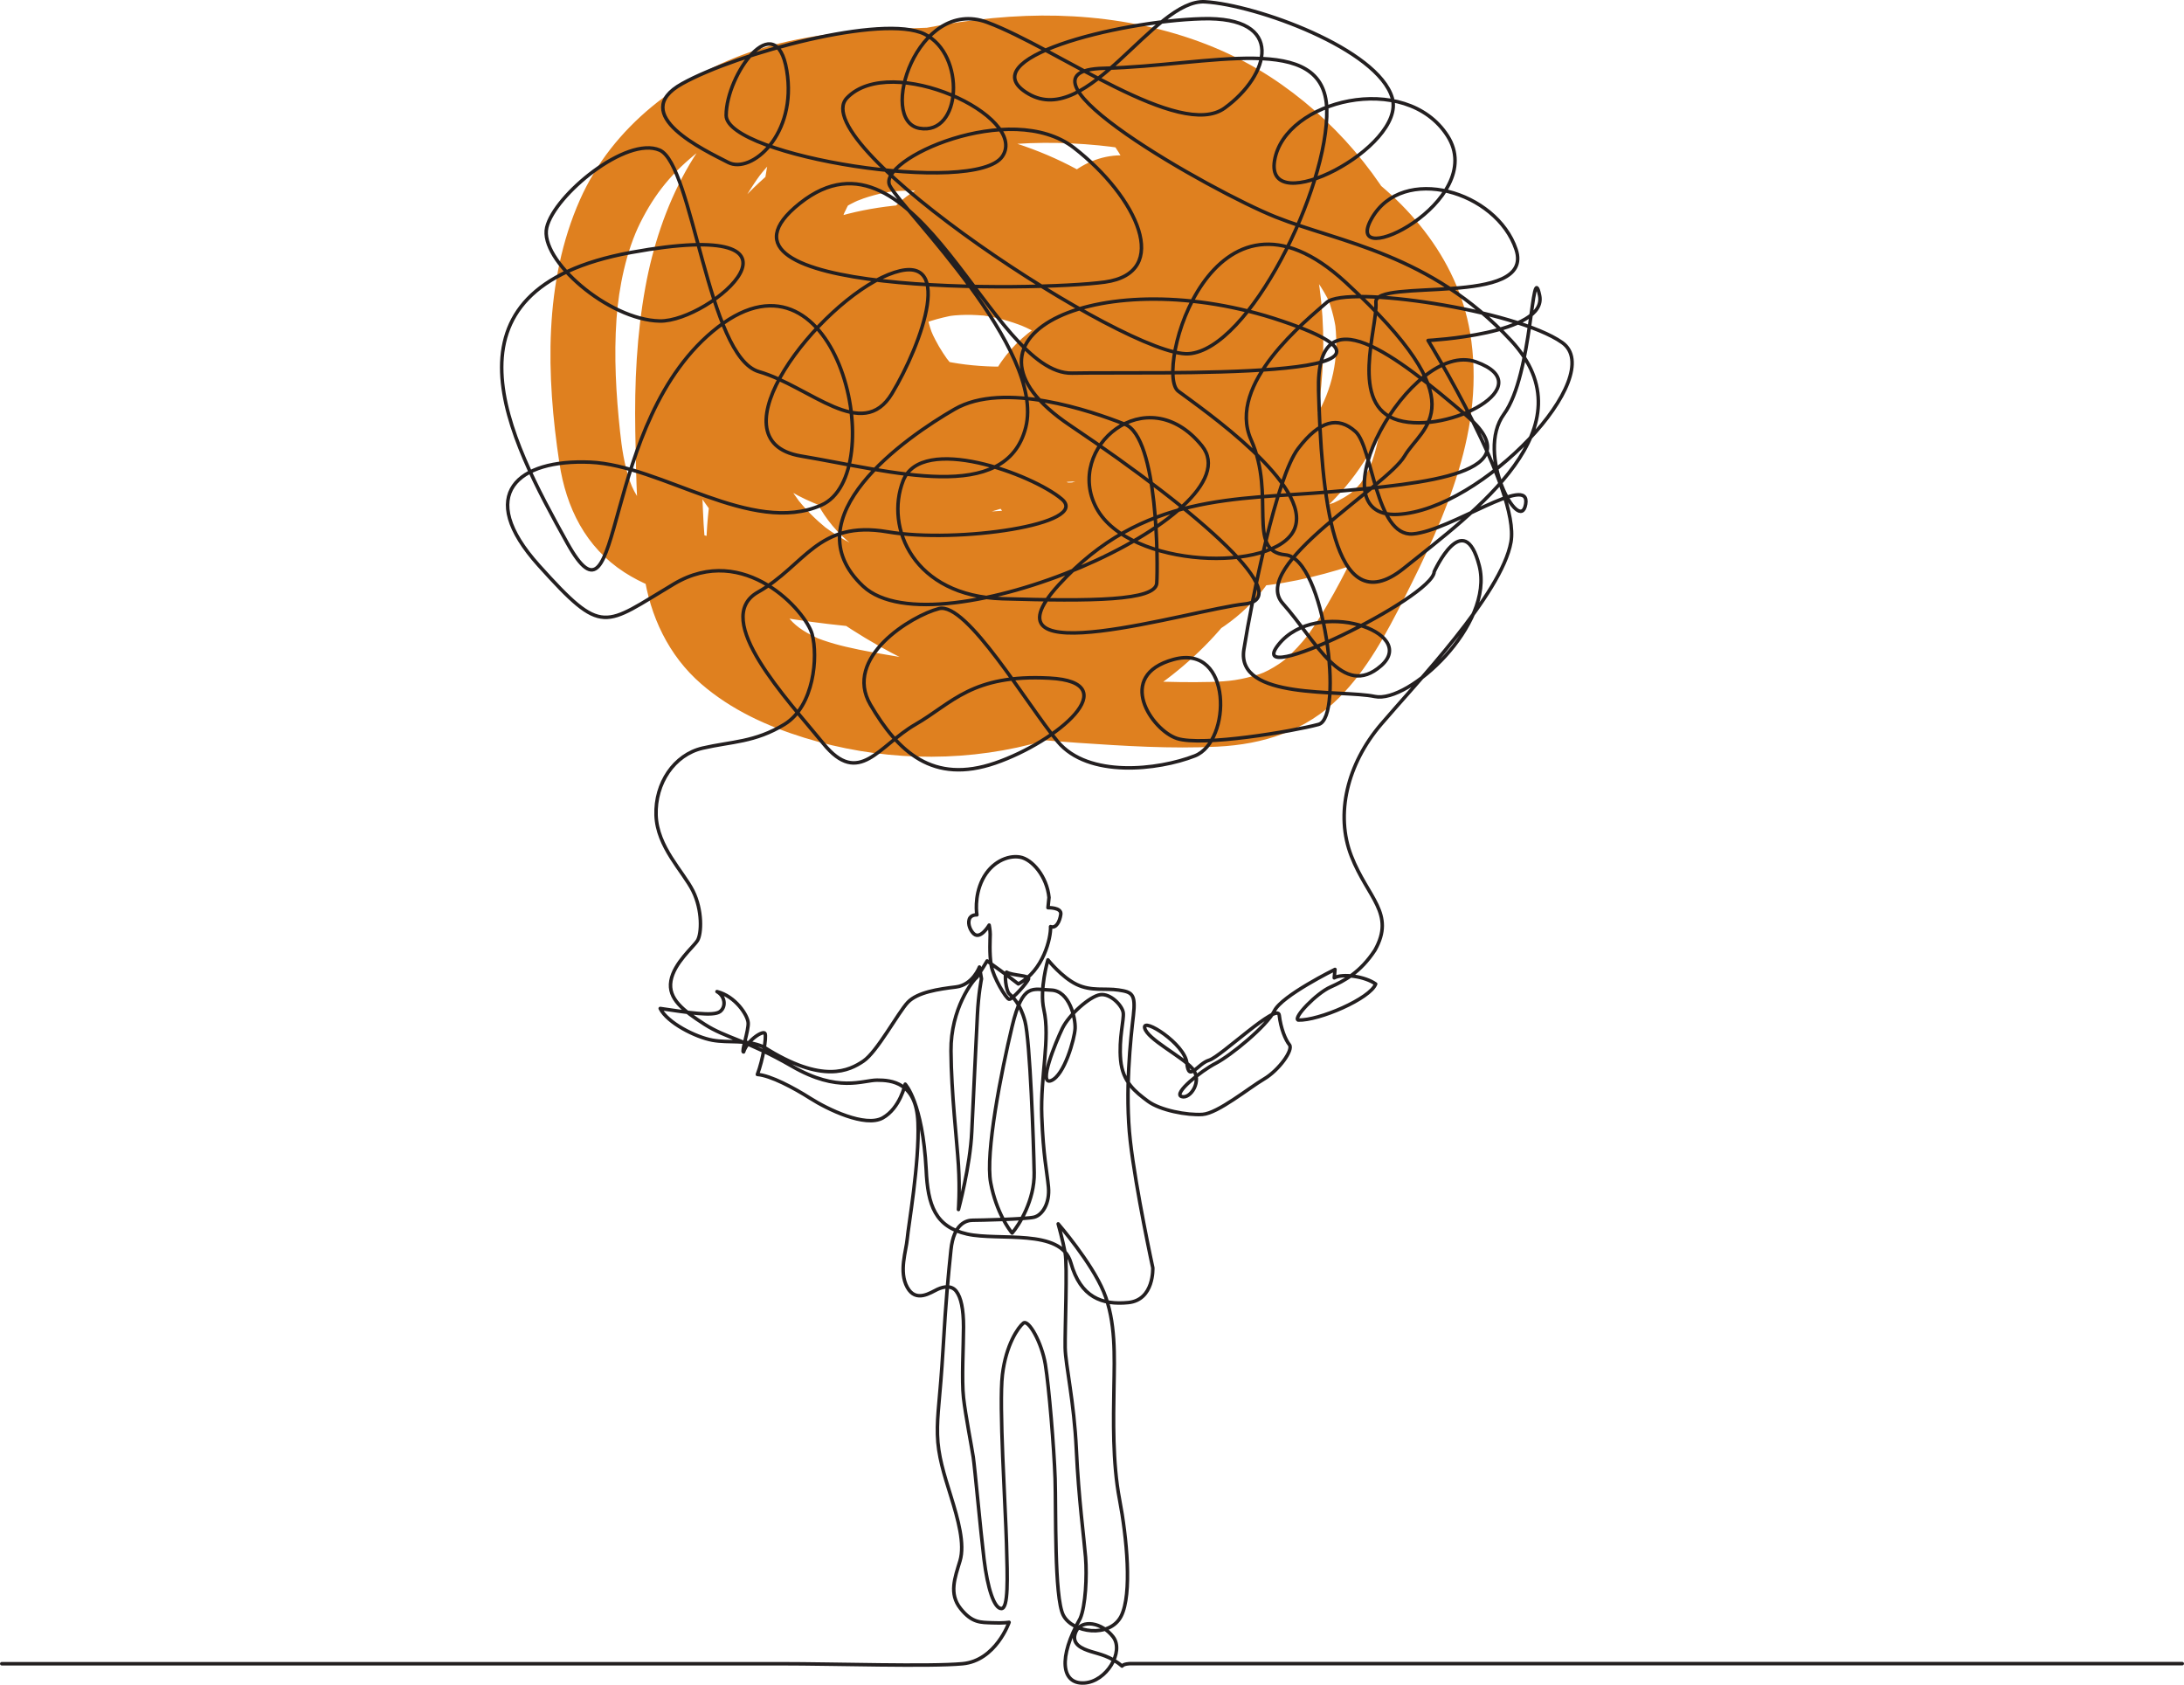 <?xml version="1.0" encoding="utf-8"?>
<!-- Generator: Adobe Illustrator 23.1.0, SVG Export Plug-In . SVG Version: 6.00 Build 0)  -->
<svg version="1.1" id="Layer_1" xmlns="http://www.w3.org/2000/svg" xmlns:xlink="http://www.w3.org/1999/xlink" x="0px" y="0px"
	 viewBox="0 0 994.73 767.42" style="enable-background:new 0 0 994.73 767.42;" xml:space="preserve">
<style type="text/css">
	.st0{fill:#DF801F;}
	.st1{fill:none;stroke:#231F20;stroke-width:1.596;stroke-linecap:round;stroke-linejoin:round;stroke-miterlimit:10;}
</style>
<g>
	<g>
		<g>
			<path class="st0" d="M491.96,271.84c-0.79,0.7-1.58,1.42-2.41,2.07c0.28-0.22,1.22-0.91-0.13,0.05c-1.47,1.04-2.99,2.01-4.55,2.9
				c-1.75,1-3.57,1.97-5.44,2.74c0.32-0.13,1.61-0.65,0.03-0.08c-1.18,0.42-2.37,0.83-3.58,1.19c-1.68,0.5-3.39,0.93-5.11,1.3
				c-0.66,0.14-5.24,0.82-2.76,0.54c-3.75,0.42-7.55,0.51-11.32,0.34c-1.77-0.08-3.53-0.22-5.29-0.42c2.31,0.26-0.2-0.04-0.57-0.11
				c-0.99-0.19-1.99-0.36-2.98-0.56c-4.06-0.84-8.05-2-11.96-3.36c-7.27-2.53-14.13-6.04-21.35-10.2
				c-14.46-8.35-28.44-18.02-41.68-28.2c1.55,1.19-1.83-1.47-2.28-1.84c-1.36-1.1-2.7-2.21-4.03-3.34c-2.85-2.43-5.63-4.95-8.3-7.56
				c-2.5-2.44-4.91-4.97-7.2-7.61c-3.3-3.79-3.1-3.51-5.89-7.69c-8.36-12.52-12.23-24.4-12.31-38.3
				c-0.07-13.33,3.81-26.88,10.05-38.66c7.22-13.64,14.91-23.16,26.71-33.71c9.35-8.35,23.67-17.01,36.58-22.47
				c6.59-2.79,15.22-5.65,22.85-7.67c3.76-1,7.56-1.88,11.37-2.64c1.91-0.38,3.82-0.74,5.73-1.06c1.09-0.19,2.19-0.35,3.29-0.53
				c0.37-0.06,2.54-0.37,1.02-0.17c16.55-2.22,33.47-2.18,50.07-0.56c7.2,0.71,13.7,1.7,21.93,3.36c8.04,1.62,16,3.61,23.86,5.93
				c7.67,2.26,15.28,4.81,22.73,7.74c0.83,0.33,1.67,0.67,2.5,1c0.14,0.05,2.19,0.92,0.73,0.3c-1.61-0.69,1,0.45,1.35,0.6
				c0.62,0.28,1.25,0.56,1.87,0.84c3.34,1.53,6.64,3.14,9.88,4.86c5.94,3.15,11.71,6.63,17.22,10.49c1.33,0.93,2.65,1.89,3.95,2.86
				c-2-1.49,2.02,1.64,2.47,2.01c2.67,2.23,5.25,4.57,7.73,7.01c2.31,2.28,4.52,4.66,6.62,7.13c0.45,0.53,3.14,3.92,1.6,1.89
				c1.12,1.48,2.2,3,3.23,4.55c1.82,2.72,3.5,5.53,5.03,8.42c0.88,1.67,1.7,3.37,2.49,5.09c0.03,0.07,0.94,2.22,0.38,0.86
				c-0.61-1.49,0.71,1.95,0.82,2.25c11.29,31.31,0.98,63.94-12.73,93.44c-6.94,14.93-14.19,30.02-22.88,44.01
				c-2.06,3.32-4.22,6.61-6.6,9.71c1.08-1.41-1.19,1.4-1.52,1.79c-1.47,1.71-3,3.37-4.61,4.95c-1.23,1.21-2.52,2.36-3.82,3.5
				c-0.26,0.23-2.21,1.67-0.47,0.4c-0.59,0.43-1.19,0.84-1.8,1.25c-3.07,2.05-6.46,3.87-8.85,4.62c-8.51,2.66-13.56,3.3-22.54,3.55
				c-9.25,0.26-18.54-0.02-27.78-0.29c-19.34-0.58-38.65-1.82-57.91-3.7c-18.68-1.83-37.13-4.28-55.64-7.4
				c-8.18-1.38-16.4-2.72-24.47-4.63c-3.46-0.82-6.89-1.76-10.25-2.93c-0.67-0.23-1.33-0.49-2-0.73c-2.27-0.81,1.8,0.86-0.39-0.13
				c-1.72-0.77-3.39-1.62-5.03-2.55c-5.14-2.94-8.54-6.17-11.38-11.43c-3.05-5.65-4.22-12.93-4.61-19.83
				c-0.94-16.96,0.77-30.79,4.98-46.6c4.2-15.77,9.4-27.94,18.25-41.82c7.2-11.3,18.06-23.47,28.7-31.11
				c13.15-9.45,24.64-14.71,39.87-18.07c2.01-0.44,4.03-0.8,6.05-1.16c0.01,0,2.51-0.37,1.08-0.18c-1.61,0.22,1.53-0.16,1.85-0.19
				c3.81-0.38,7.65-0.56,11.48-0.53c8.69,0.07,12.23,0.51,20.1,2.47c13.67,3.41,24.61,9.08,34.21,19.02
				c1.26,1.3,2.46,2.66,3.63,4.04c0.11,0.13,1.65,2.17,0.59,0.72c0.47,0.64,0.92,1.29,1.37,1.95c2.09,3.07,3.88,6.29,5.49,9.64
				c1.27,2.66,0.43,1.04,0.2,0.44c0.35,0.9,0.68,1.81,1,2.72c0.47,1.38,0.91,2.78,1.3,4.18c0.53,1.89,0.98,3.8,1.36,5.72
				c0.14,0.72,0.26,1.45,0.39,2.18c0.28,1.58-0.05-1.51,0.15,1.18c0.26,3.43,0.45,6.83,0.31,10.28c-0.04,0.97-0.13,1.94-0.18,2.91
				c-0.01,0.1-0.24,2.49-0.05,0.92c0.2-1.73-0.2,1.23-0.27,1.61c-0.21,1.18-0.45,2.35-0.73,3.51c-0.33,1.38-0.71,2.75-1.15,4.11
				c-0.21,0.65-2.18,5.27-1.06,3c-0.72,1.46-1.45,2.89-2.28,4.29c-0.35,0.59-0.74,1.17-1.1,1.76c-2.07,3.47,0.84-0.83-0.85,1.24
				c-4.91,6.04-9.54,9.07-16.86,12.83c-7.25,3.72-14.57,6.37-22.6,8.75c-17,5.05-32.77,6.98-50.61,6.13
				c-8.33-0.4-13.29-0.81-21.82-3.79c-0.76-0.26-1.53-0.52-2.26-0.84c1.64,0.71-0.77-0.45-0.87-0.51c-1.66-0.94-3.33-1.82-4.9-2.91
				c-1.2-0.84-3.79-3.5-5.68-5.56c2.24,2.43-0.67-1.09-1.13-1.84c-0.63-1.02-1.21-2.06-1.76-3.13c-0.37-0.72-0.7-1.44-1.05-2.17
				c0.25,0.53,0.96,2.77,0.1,0.16c-0.51-1.56-1.07-3.1-1.51-4.69c-0.39-1.4-0.71-2.82-1-4.25c-0.21-1.07-0.61-4.69-0.34-1.69
				c-0.32-3.42-0.49-6.83-0.37-10.27c0.05-1.51,0.17-3.02,0.29-4.53c0.05-0.65,0.13-1.29,0.2-1.94c-0.07,0.61-0.55,2.88,0.03,0.07
				c0.66-3.19,1.29-6.35,2.25-9.46c0.44-1.44,0.97-2.84,1.45-4.27c0.18-0.55,1.1-2.61-0.04-0.02c0.26-0.58,0.51-1.16,0.79-1.73
				c1.49-3,3.11-5.87,4.97-8.66c0.34-0.51,0.71-1.01,1.07-1.5c-0.35,0.48-1.87,2.1-0.04,0.13c0.96-1.03,1.86-2.09,2.86-3.09
				c3.24-3.23,3.41-3.36,6.92-5.59c1.45-0.92,2.94-1.77,4.46-2.56c0.6-0.31,4.53-1.98,2.43-1.19c3.63-1.37,7.31-2.3,11.09-3.12
				c0.11-0.02,2.45-0.41,0.88-0.18c-1.73,0.25,1.24-0.12,1.62-0.15c1.68-0.14,3.37-0.23,5.06-0.25c1.7-0.02,3.4,0.02,5.09,0.12
				c0.73,0.04,1.46,0.11,2.18,0.15c4.55,0.25-1.42-0.3,1.16,0.09c3.65,0.55,7.26,1.38,10.79,2.44c1.66,0.5,3.31,1.05,4.93,1.65
				c0.7,0.26,1.4,0.52,2.09,0.8c-1.86-0.74,0.59,0.28,1.26,0.59c3.07,1.44,6.04,3.06,8.92,4.86c1.42,0.89,2.78,1.84,4.16,2.78
				c0.29,0.19,2.23,1.65,0.48,0.29c0.77,0.59,1.51,1.22,2.25,1.85c2.79,2.38,5.42,4.96,7.85,7.71c0.46,0.53,2.97,3.77,1.85,2.2
				c1.15,1.61,2.26,3.26,3.27,4.96c0.89,1.5,1.72,3.04,2.48,4.6c0.13,0.27,1.35,3.09,0.78,1.67c-0.51-1.26,0.36,1.07,0.35,1.05
				c0.52,1.71,1.1,3.39,1.54,5.13c0.25,1,0.46,2.02,0.67,3.03c0.55,2.6-0.09-3.1,0.2,1.14c0.11,1.62,0.17,3.24,0.14,4.87
				c-0.02,0.75-0.45,5.13-0.03,2.32c-0.51,3.44-1.46,6.78-2.65,10.04c-0.8,2.21,0.93-1.85-0.11,0.23c-0.3,0.6-0.59,1.21-0.9,1.81
				c-0.72,1.37-1.54,2.67-2.38,3.97c-0.23,0.36-1.9,2.48-0.76,1.09c1.06-1.28-0.33,0.32-0.47,0.45c-0.6,0.56-1.14,1.2-1.74,1.77
				c-0.31,0.29-2.94,2.3-1.29,1.16c1.27-0.89-1.87,0.91-2.49,1.32c0.28-0.18,2.38-0.62,0.88-0.39c-0.65,0.1-1.62,0.32-2.19,0.63
				c-1.25,0.67,0.65-0.06,1.11-0.07c-0.73,0.01-1.58,0.02-2.32,0.08c-1.14,0.09-2.06-0.72,0.36,0.12c-0.73-0.26-1.57-0.42-2.32-0.62
				c-2.59-0.66-0.33-0.24,0.2,0.09c-0.52-0.32-1.08-0.57-1.59-0.91c-0.36-0.24-2.43-1.78-1.02-0.64c1.33,1.07-0.28-0.32-0.42-0.47
				c-0.44-0.5-3.54-4.22-1.94-1.92c-1.03-1.48-1.99-3.01-2.82-4.61c-0.32-0.61-0.62-1.23-0.91-1.86c-0.97-2.13,0.63,1.92-0.07-0.34
				c-0.49-1.57-1-3.13-1.37-4.74c-0.21-0.92-0.4-1.85-0.54-2.79c0.05,0.3,0.22,2.15,0.11,0.4c-0.11-1.91-0.1-3.77-0.04-5.68
				c0.07-2.43-0.45,2.17-0.02-0.35c0.13-0.75,0.27-1.49,0.44-2.23c0.44-1.94,1.03-3.85,1.71-5.72c-0.73,1.99,0.93-1.86,1.26-2.45
				c0.93-1.69,1.95-3.33,3.09-4.88c1.01-1.38,0.08-0.05-0.11,0.17c0.62-0.72,1.24-1.43,1.9-2.12c1.14-1.19,2.35-2.3,3.58-3.38
				c1.77-1.56-1.62,1.08,0.31-0.26c0.57-0.4,1.14-0.79,1.72-1.17c1.54-0.99,3.15-1.85,4.78-2.68c2.58-1.32,0.78-0.3,0.2-0.1
				c0.84-0.29,1.68-0.59,2.54-0.85c0.98-0.29,4-1.01,3.88-0.99c0.18-0.03,3.27-0.27,4.62-0.28c0.83-0.01,1.65,0.01,2.47,0.05
				c0.55,0.02,3.68,0.24,1.83,0.03c8.51,0.97,14.69,3.8,21.78,8.03c1.7,1.01,3.36,2.09,4.99,3.21c0.5,0.34,4.04,3.04,2.27,1.61
				c2.9,2.35,5.65,4.87,8.22,7.57c1.22,1.28,2.37,2.61,3.52,3.94c1.92,2.23,0.91,1.12,0.5,0.59c0.46,0.61,0.89,1.23,1.33,1.86
				c2.33,3.35,4.39,6.89,6.1,10.6c0.71,1.54,0.15,0.33,0.03,0.01c0.38,0.96,0.73,1.93,1.06,2.91c0.58,1.72,1.08,3.47,1.51,5.24
				c0.88,3.64,1.05,4.41,1.1,9.01c0.02,1.66-0.04,3.32-0.17,4.97c-0.03,0.41-0.41,3.31-0.14,1.51c0.25-1.64-0.15,0.63-0.18,0.78
				c-0.83,3.57-1.7,7.1-3.12,10.49c1.05-2.5-0.72,1.3-1.09,1.99c-0.74,1.39-1.53,2.76-2.37,4.09c-0.48,0.76-1,1.49-1.49,2.25
				c-0.07,0.11-1.37,1.93-0.44,0.67c1.02-1.37-0.69,0.85-0.93,1.14c-0.72,0.86-1.46,1.7-2.23,2.51c-2.13,2.28-4.44,4.39-6.85,6.37
				c1.99-1.63-1.18,0.79-1.83,1.23c-1.46,0.98-2.97,1.9-4.51,2.76c-1.34,0.75-2.72,1.41-4.09,2.1c-0.51,0.26-2.61,1.04-0.06,0.06
				c-0.6,0.23-1.21,0.48-1.82,0.68c-3.08,1.01-6.13,1.8-9.29,2.5c-2.78,0.61-0.44,0.07,0.16,0.01c-0.84,0.08-1.68,0.16-2.52,0.21
				c-1.47,0.08-2.93,0.1-4.4,0.06c-1.64-0.05-3.29-0.16-4.93-0.37c0.33,0.04,1.89,0.3,0.16-0.01c-1.25-0.22-2.49-0.45-3.73-0.73
				c-13.25-2.98-26.41-10.75-36.67-19.32c-12.76-10.67-23.91-23.14-34.4-36.01c-10.88-13.35-21.12-27.72-30.61-42.61
				c-9.08-14.24-18.71-28.54-22.28-44.41c-0.92-4.07-0.96-4.58-0.99-9.13c-0.01-1.8,0.11-3.59,0.21-5.39
				c0.02-0.36,0.37-2.89,0.03-0.63c0.15-1.01,0.34-2.01,0.55-3c0.72-3.49,1.77-6.87,2.99-10.21c1.03-2.82,0.53-1.28,0.26-0.67
				c0.41-0.92,0.85-1.83,1.31-2.74c0.91-1.8,1.89-3.57,2.94-5.29c0.91-1.5,1.88-2.97,2.9-4.41c0.43-0.61,0.87-1.23,1.32-1.83
				c-1.26,1.63,0.3-0.32,0.48-0.52c2.47-2.77,4.94-5.46,7.72-7.94c0.47-0.42,3.8-3.12,2.05-1.81c1.51-1.14,3.09-2.2,4.69-3.2
				c3.22-2.01,7.38-4.2,10.26-5.42c14.75-6.25,30.05-7.69,45.96-8.67c8.14-0.5,16.3-0.95,24.45-1.04c3.74-0.04,7.49,0,11.23,0.18
				c1.86,0.09,3.72,0.21,5.58,0.38c0.79,0.07,1.59,0.15,2.38,0.23c5.01,0.48-1.26-0.25,1.58,0.2c7.6,1.21,15.21,3.34,20.51,6.08
				c7.27,3.76,11.12,6.96,16.65,13.19c4.75,5.35,8.89,12.1,12.63,19.42c0.75,1.46,1.47,2.94,2.16,4.43c0.3,0.64,2.03,4.67,1.05,2.28
				c1.34,3.26,2.55,6.58,3.64,9.94c2.19,6.75,3.89,13.66,5.13,20.65c0.29,1.64,0.55,3.28,0.79,4.93c-0.4-2.72,0.19,1.7,0.27,2.46
				c0.38,3.57,0.64,7.15,0.8,10.74c0.31,7.22,0.18,14.45-0.37,21.66c-0.65,8.59-0.94,10.58-2.63,19.05
				c-1.37,6.86-3.11,13.65-5.21,20.33c-1.01,3.21-2.1,6.38-3.27,9.53c-0.59,1.57-1.2,3.12-1.82,4.68c-1.08,2.74-0.41,1.02-0.16,0.43
				c-0.47,1.09-0.95,2.18-1.44,3.26c-2.82,6.22-5.99,12.29-9.5,18.14c-1.67,2.79-3.43,5.53-5.26,8.21c-1.04,1.52-2.11,3.03-3.2,4.51
				c-0.41,0.55-0.82,1.1-1.24,1.65c-0.97,1.28,1.05-1.25-0.64,0.79c-4.53,5.47-9.28,10.67-14.48,15.51
				c-2.67,2.48-5.44,4.84-8.26,7.15c0.06-0.05-1.93,1.52-0.93,0.76c1.14-0.88-1.37,1.02-1.58,1.17c-1.65,1.21-3.32,2.39-5.01,3.53
				c-6.06,4.1-12.41,7.77-18.99,10.97c-1.8,0.88-3.61,1.71-5.44,2.52c0,0-2.26,0.96-0.98,0.43c1.44-0.6-1.41,0.55-1.69,0.66
				c-3.47,1.36-6.98,2.6-10.54,3.71c-7.09,2.22-14.32,3.95-21.64,5.2c-0.9,0.15-4.71,0.73-3.9,0.62c1.51-0.2-0.91,0.1-0.98,0.11
				c-0.98,0.11-1.97,0.22-2.95,0.32c-3.69,0.36-7.4,0.61-11.11,0.74c-7.43,0.26-14.87,0.04-22.28-0.64
				c-1.73-0.16-3.46-0.35-5.18-0.55c-0.4-0.05-2.89-0.42-0.5-0.06c-0.74-0.11-1.47-0.22-2.21-0.34c-3.69-0.58-7.36-1.28-11-2.09
				c-7.31-1.63-14.52-3.7-21.57-6.21c-1.55-0.55-3.09-1.13-4.63-1.73c-0.66-0.26-1.32-0.52-1.98-0.79c2.19,0.91-0.05-0.04-0.41-0.21
				c-3.49-1.65-6.94-3.32-10.28-5.27c-10.74-6.29-20.22-14.91-24.03-26.68c-5.43-16.77-5.27-33.59-6.08-51.7
				c-0.84-18.87-1.31-37.8,0-56.65c1.15-16.52,3.9-32.75,9.29-48.75c2.61-7.76,4.53-12.35,8.64-19.91c1.73-3.19,3.6-6.3,5.62-9.32
				c2.52-3.78,3.13-4.58,5.49-7.31c2.27-2.64,4.69-5.15,7.25-7.51c3.82-3.51,3.48-3.3,8.13-6.28c7.18-4.61,13.57-7.39,21.23-10.04
				c16.31-5.63,33.24-9.86,50.23-12.82c15.37-2.68,32.3-4,49.1-3.33c16.83,0.67,32.08,3.29,48.74,9c27,9.25,48.36,25.35,66.08,48.41
				c-1.24-1.62,1.32,1.84,1.67,2.32c1.01,1.4,2,2.82,2.96,4.25c2.08,3.08,4.05,6.23,5.92,9.44c1.88,3.22,3.65,6.51,5.3,9.85
				c0.77,1.56,1.52,3.14,2.25,4.73c0.31,0.68,0.62,1.37,0.92,2.05c0.2,0.46,0.4,0.92,0.6,1.38c-0.43-1-0.45-1.02-0.06-0.07
				c2.66,6.78,4.96,13.69,6.7,20.77c0.91,3.68,1.67,7.39,2.3,11.13c0.11,0.63,0.73,5.28,0.45,2.85c0.24,2.02,0.44,4.05,0.6,6.08
				c0.59,7.73,0.59,15.53-0.12,23.25c-0.07,0.8-0.16,1.59-0.25,2.39c-0.3,2.64,0.31-1.79-0.12,0.84c-0.3,1.84-0.63,3.68-1.03,5.51
				c-0.84,3.84-1.91,7.65-3.36,11.3c-0.94,2.37,0.79-1.56-0.33,0.69c-0.34,0.68-0.66,1.36-1.02,2.03c-0.82,1.55-1.75,3.01-2.69,4.49
				c-1.32,2.06,1.2-1.33-0.34,0.54c-0.46,0.57-0.95,1.12-1.45,1.65c-0.72,0.77-1.47,1.48-2.23,2.2c-0.41,0.36-0.83,0.72-1.24,1.09
				c0.63-0.49,0.54-0.44-0.26,0.12c-1.54,1.06-3.16,2-4.83,2.85c-0.71,0.36-1.43,0.71-2.16,1.04c-2.39,1.05,1.57-0.55-0.9,0.32
				c-3.77,1.33-7.6,2.43-11.48,3.39c-7.02,1.74-14.1,3.24-21.25,4.38c-0.48,0.08-2.9,0.33-0.32,0.05c-0.71,0.08-1.42,0.16-2.13,0.23
				c-1.65,0.17-3.3,0.3-4.96,0.4c-3.72,0.21-7.45,0.21-11.16-0.08c-0.96-0.08-4.03-0.6-1.49-0.12c-1.77-0.33-3.52-0.66-5.26-1.13
				c-1.51-0.41-2.98-0.89-4.44-1.43c-1.6-0.59,0.24,0.1,0.46,0.21c-1-0.49-2-0.98-2.97-1.53c-1.37-0.78-2.72-1.61-3.97-2.56
				c2.06,1.56-1.24-1.26-1.75-1.78c-0.4-0.4-3.04-3.43-2.04-2.11c-1.3-1.7-2.41-3.59-3.44-5.46c-3.58-6.48-5.57-13.41-8.28-21.38
				c-2.98-8.75-6.56-17.27-10.38-25.68c-3.23-7.11-6.77-14.51-9.13-20.73c-1.52-3.99-2.88-8.04-3.97-12.16
				c-0.44-1.66-0.84-3.33-1.18-5.02c-0.23-1.13-0.45-2.27-0.63-3.4c0.31,1.9-0.03-0.25-0.09-1.07c-0.22-3.13-0.22-6.26,0.04-9.39
				c0.06-0.67,0.12-1.35,0.2-2.02c-0.33,2.82-0.05,0.47,0.08-0.08c0.41-1.75,0.73-3.5,1.21-5.23c0.47-1.7,1.05-3.35,1.65-5.01
				c-0.85,2.34,0.13-0.28,0.58-1.17c0.75-1.49,1.67-2.85,2.47-4.3c0.12-0.22,1.29-1.92,0.24-0.46c-1.18,1.62,0.8-0.92,1.08-1.22
				c0.51-0.55,3.24-3,1.82-1.88c-1.42,1.11,1.52-0.84,2.14-1.23c1.17-0.72,1.69-0.04-0.58,0.24c0.52-0.06,1.01-0.39,1.54-0.44
				c2.01-0.2-2.73-0.39-0.73,0.01c0.9,0.18,2.18-0.09,3.09,0c-3.09-0.32,2.46,1.07,1.2,0.52c-0.62-0.27,2.73,1.64,3.37,2.13
				c-1.42-1.08,1.72,1.81,2.15,2.27c1.76,1.91,1.02,0.9,2.19,2.95c0.76,1.33,1.48,2.65,2.21,3.99c0.28,0.52,1.02,2.59,0.06,0.04
				c0.23,0.61,0.47,1.22,0.66,1.84c0.44,1.46,0.91,2.9,1.27,4.38c0.2,0.85,0.34,1.71,0.55,2.56c0.66,2.79-0.02-1.12,0.13,0.64
				c0.26,3.12,0.38,6.22,0.23,9.35c-0.08,1.58-0.2,3.16-0.4,4.73c0.37-2.95-0.42,1.94-0.61,2.81c-0.68,3.14-1.56,6.24-2.63,9.28
				c-0.21,0.59-2.21,5.3-1.07,2.87c-0.77,1.66-1.56,3.31-2.43,4.92c-1.5,2.8-3.24,5.41-4.99,8.06c-0.27,0.41-1.71,2.22-0.09,0.2
				c-0.41,0.51-0.82,1.03-1.26,1.53c-1.16,1.3-2.3,2.6-3.53,3.83c-9.82,9.8-22.37,14.86-36.49,18.18
				c-3.87,0.91-7.78,1.65-11.71,2.27c-0.79,0.12-1.58,0.24-2.36,0.36c-0.25,0.04-2.88,0.37-0.81,0.11c-2.11,0.27-4.22,0.5-6.34,0.72
				c-8,0.83-16.05,1.51-24.09,1.92c-8.2,0.42-14.97,0.45-21.57-1.32c-3.73-1-4.81-1.37-8.46-3.63c-0.95-0.59-3.61-2.6-1.4-0.79
				c-1.38-1.12-2.69-2.3-3.94-3.57c-0.97-0.98-1.87-2.03-2.78-3.07c-1.66-1.88,1.02,1.71-0.9-1.31c-1.64-2.59-3.19-5.19-4.51-7.95
				c-0.36-0.75-0.7-1.51-1.03-2.27c0.09,0.2,0.87,2.21,0.3,0.61c-0.5-1.41-1.04-2.81-1.51-4.23c-1.1-3.35-2-6.77-2.74-10.22
				c-0.67-3.12-1.23-6.28-1.67-9.44c0.39,2.82-0.14-1.5-0.23-2.32c-0.19-1.88-0.35-3.76-0.48-5.65c-0.5-7.15-0.62-14.33-0.48-21.5
				c0.13-6.81,0.5-13.61,1.01-20.4c0.16-2.12,0.33-4.24,0.53-6.36c0.08-0.84,0.16-1.68,0.26-2.51c0.32-2.74-0.3,1.65,0.15-1.05
				c0.32-1.9,0.69-3.8,1.18-5.66c0.21-0.78,0.43-1.56,0.68-2.33c0.18-0.56,1.37-3.29,0.57-1.64c0.46-0.94,0.99-1.84,1.54-2.73
				c0.02-0.03,1.53-1.94,0.66-0.95c-0.9,1.03,3.41-2.72,1.08-1.07c0.76-0.54,1.61-0.94,2.37-1.47c0.07-0.05,2.13-1.14,0.74-0.47
				c-1.51,0.73,1.12-0.41,1.48-0.54c1.11-0.37,2.24-0.7,3.38-0.98c1.6-0.4,3.23-0.7,4.86-0.98c1.74-0.29-0.14,0.01-0.42,0.04
				c0.93-0.11,1.87-0.2,2.8-0.29c4.55-0.42,9.12-0.69,13.68-0.97c19.49-1.17,39.04-1.53,58.56-1.1c9.73,0.22,19.47,0.57,29.18,1.25
				c6.99,0.49,14.16,1.29,20.24,4.62c1.27,0.7,2.47,1.48,3.68,2.27c2.4,1.55,1.01,0.73,0.48,0.3c0.76,0.61,1.49,1.27,2.2,1.92
				c1.27,1.17,2.48,2.41,3.65,3.69c0.5,0.56,0.99,1.13,1.49,1.69c3.1,3.51-0.63-0.98,0.97,1.2c4.51,6.16,8.17,13.02,11.17,20.03
				c-0.69-1.62,0.33,0.84,0.37,0.95c0.39,1.01,0.79,2.01,1.16,3.02c0.67,1.79,1.31,3.59,1.92,5.4c1.45,4.26,2.77,8.57,3.96,12.92
				c2.16,7.93,4.22,17.46,5.04,24.59c1.95,16.96,1.62,33.43-2.55,49.33c-3.5,13.36-9.78,26.66-18.01,35.97
				c-9.95,11.25-20.63,16.72-36.63,19.97c-8.06,1.63-15.25,2.27-24.34,3c-9.23,0.74-18.48,1.21-27.74,1.42
				c-18.83,0.42-37.69-0.26-56.44-2.03c-18.19-1.71-35.89-4.53-53.94-8.45c-7.97-1.73-15.99-3.5-23.74-6.07
				c-1.61-0.53-3.2-1.12-4.79-1.72c-2.29-0.87,1.74,0.82-0.48-0.2c-0.66-0.3-1.32-0.6-1.97-0.92c-1.52-0.74-3-1.55-4.46-2.41
				c-0.83-0.49-1.65-1.01-2.45-1.54c-0.35-0.24-2.84-2.13-1.09-0.7c-1.32-1.08-2.58-2.24-3.76-3.47c-0.5-0.52-3-3.59-2-2.18
				c-2.34-3.28-3.77-6.15-4.7-8.8c-2.79-8.04-3.82-15.65-4.61-22.96c-1.83-17.01-2.82-34.21-1.61-51.3
				c1.01-14.3,4.44-31.02,10.84-43.82c6.77-13.52,14.56-22.95,26.91-32.71c-1.73,1.37,1.87-1.36,2.35-1.69
				c1.41-1,2.83-1.96,4.28-2.9c3.29-2.12,6.68-4.09,10.15-5.89c1.51-0.78,3.03-1.54,4.57-2.26c0.59-0.28,4.72-2.09,2.43-1.14
				c3.38-1.4,6.83-2.64,10.32-3.75c17.31-5.51,33.7-7.44,51.66-8.26c17.14-0.79,34.54-1.21,51.68-0.33c1.89,0.1,3.78,0.22,5.67,0.38
				c1.08,0.09,2.15,0.21,3.23,0.31c0.22,0.02,2.88,0.35,0.88,0.08c3.97,0.55,7.93,1.37,11.8,2.43c1.8,0.49,3.59,1.04,5.35,1.66
				c1.01,0.35,2.02,0.71,3,1.12c-0.34-0.14-1.37-0.6,0.16,0.11c3.71,1.73,7.28,3.8,10.58,6.22c-1.3-0.95,2.18,1.88,2.63,2.29
				c1.2,1.11,2.36,2.26,3.48,3.45c1.13,1.2,2.2,2.44,3.25,3.71c-0.19-0.23-1.15-1.55-0.13-0.19c0.71,0.95,1.4,1.93,2.07,2.92
				c1.9,2.81,3.62,5.74,5.19,8.74c0.8,1.53,1.55,3.09,2.27,4.66c0.13,0.28,1.33,3.09,0.74,1.66c-0.47-1.14,0.95,2.52,0.92,2.44
				c2.59,7,4.53,14.23,5.96,21.55c0.35,1.8,0.67,3.6,0.96,5.4c0.17,1.03,0.33,2.07,0.47,3.11c-0.05-0.35-0.22-1.78-0.03-0.03
				c0.47,4.16,0.83,8.32,1.03,12.5c0.75,15.63,0.52,31.62-6.85,44.45c-0.74,1.29-1.57,2.52-2.38,3.76
				c-0.34,0.52-0.72,1.03-1.09,1.52c1.75-2.3,0.41-0.55,0-0.13c-0.98,1-1.89,2.07-2.91,3.05c-0.65,0.62-4.76,3.77-1.97,1.88
				c-2.26,1.54-4.5,3.03-6.94,4.28c-0.5,0.25-1.11,0.45-1.57,0.76c-1.69,1.15,2.29-0.69,0.33-0.11c-1.49,0.43-2.92,1.07-4.41,1.52
				c-2.65,0.79-5.34,1.21-8.03,1.79c-2.08,0.45,2.52,0.04,0.4-0.09c-0.57-0.03-1.21,0.11-1.78,0.15c-1.6,0.11-3.2,0.17-4.8,0.17
				c-1.61,0-3.23-0.06-4.84-0.16c-0.63-0.04-4.77-0.48-2.88-0.23c1.7,0.22-2.09-0.38-2.87-0.53c-1.61-0.32-3.21-0.69-4.8-1.12
				c-2.8-0.74-5.51-1.71-8.24-2.68c-2.62-0.93-0.43-0.16,0.09,0.07c-0.76-0.34-1.51-0.68-2.26-1.04c-1.49-0.71-2.97-1.48-4.41-2.28
				c-2.67-1.49-5.23-3.15-7.72-4.93c-0.81-0.58-1.62-1.16-2.4-1.77c0.27,0.21,1.34,1.05,0.05-0.02c-1.55-1.29-3.08-2.62-4.55-4.01
				c-2.77-2.61-5.47-5.41-7.77-8.45c1.05,1.39-1.04-1.61-1.32-2.03c-1.29-1.96-2.48-3.99-3.55-6.08c-1.67-3.23-1.95-3.97-3.06-7.99
				c-0.45-1.65-0.8-3.32-1.14-5c-0.09-0.44-0.31-2.86-0.08-0.46c-0.09-0.98-0.17-1.97-0.22-2.96c-0.1-1.97-0.1-3.95,0.01-5.92
				c0.04-0.74,0.47-4.26,0.09-1.9c0.31-1.9,0.72-3.79,1.25-5.64c0.23-0.8,2.05-5.35,0.97-3.08c0.7-1.46,1.47-2.87,2.34-4.23
				c0.2-0.32,1.91-2.57,0.84-1.27c-0.98,1.19,0.51-0.5,0.6-0.58c0.73-0.65,1.41-1.4,2.12-2.07c0.08-0.08,1.92-1.44,0.73-0.61
				c-1.13,0.78,5.23-2.5,2.07-1.27c1.45-0.56,2.94-0.87,4.43-1.29c1.63-0.47-0.39-0.04-0.67-0.01c0.87-0.11,1.78-0.16,2.66-0.2
				c1.59-0.06,3.16,0.02,4.74,0.11c1.73,0.1-0.22-0.09-0.49-0.13c1.16,0.17,2.32,0.4,3.47,0.66c3.33,0.74,6.56,1.79,9.74,3.01
				c2.32,0.89-1.68-0.79,0.6,0.25c0.69,0.31,1.37,0.63,2.05,0.95c2.05,0.99,4.06,2.05,6.04,3.17c3.06,1.73,6.03,3.61,8.92,5.6
				c1.44,0.99,2.88,2,4.27,3.06c-1.35-1.02,2.4,2.02,2.98,2.55c1.33,1.22,2.62,2.5,3.79,3.87c1.62,1.91-0.85-1.4,0.52,0.72
				c0.43,0.66,0.83,1.34,1.24,2.01c1.38,2.25,0.81,1.59,0.51,0.86c0.36,0.89,0.55,1.85,0.83,2.75c0.04,0.12,0.49,2.44,0.25,0.85
				c-0.25-1.62,0.08,2.32,0.08,2.3c0,0.72-0.05,1.43-0.07,2.15c-0.07,2.42,0.46-2.03-0.01,0.35c-0.33,1.66-0.83,3.26-1.26,4.89
				c-0.1,0.38-1.03,2.63-0.09,0.5c-0.29,0.66-0.62,1.3-0.95,1.94c-0.44,0.85-0.91,1.68-1.42,2.49c-0.13,0.21-1.64,2.51-0.85,1.42
				c0.46-0.63-1.85,2.09-2.47,2.71c-0.63,0.62-1.31,1.26-2.01,1.82c0.63-0.5,1.79-1.14-0.72,0.39c-3.73,2.26-4.2,2.61-8.77,3.85
				c-1.77,0.48-3.57,0.87-5.38,1.17c2.18-0.36-2.52,0.23-3.13,0.27c-4.02,0.26-8.05,0.22-12.07,0.02
				c-8.93-0.45-16.22-1.56-25.12-3.75c-7.99-1.97-16.33-4.51-23.54-7.87c-2.92-1.36-5.76-2.87-8.52-4.54
				c-1.41-0.85-2.79-1.75-4.15-2.68c-0.58-0.4-1.16-0.81-1.74-1.22c-3.64-2.58,1.02,0.91-0.94-0.74c-2.54-2.14-4.96-4.39-7.19-6.86
				c-0.46-0.51-3.01-3.81-1.68-1.93c-1.22-1.72-2.36-3.48-3.38-5.33c-0.36-0.65-2.09-4.58-1.17-2.17c-0.59-1.54-1.09-3.1-1.5-4.7
				c-0.19-0.76-0.87-5.06-0.6-2.42c-0.2-1.97-0.24-3.96-0.15-5.94c0.04-0.9,0.11-1.81,0.21-2.71c-0.03,0.24-0.43,2.33-0.04,0.67
				c0.34-1.46,0.64-2.92,1.08-4.35c0.25-0.8,0.53-1.58,0.82-2.37c-0.22,0.6-1.33,2.46,0,0.14c0.81-1.41,1.65-2.81,2.44-4.22
				c0.11-0.2,1.28-1.91,0.26-0.47c-1.08,1.52,0.43-0.53,0.74-0.87c0.95-1.06,1.9-2.1,2.93-3.08c0.57-0.55,3.33-2.93,2.21-2.03
				c-1.45,1.17,0.6-0.43,0.97-0.68c0.68-0.46,1.36-0.93,2.06-1.37c2.63-1.67,5.4-3.12,8.25-4.38c-2.6,1.15,0.78-0.24,1.72-0.57
				c1.58-0.55,3.17-1.04,4.79-1.47c1.4-0.38,2.82-0.72,4.24-1.02c0.78-0.16,4.58-0.83,2.89-0.58c-1.87,0.28,2.23-0.22,2.86-0.27
				c1.75-0.13,3.5-0.18,5.25-0.2c4.2-0.04,8.4,0.12,12.59,0.47c4.78,0.4,5.76,0.56,10.25,1.41c8.34,1.58,16.54,3.93,24.46,6.98
				c3.28,1.26,5.3,2.17,9.05,4.03c3.89,1.93,7.69,4.02,11.4,6.28c3.5,2.13,6.91,4.4,10.22,6.8c0.16,0.11,2.84,2.1,1.54,1.12
				c-1.1-0.84,0.8,0.64,0.81,0.65c1.72,1.41,3.42,2.84,5.07,4.33c2.59,2.35,5.07,4.82,7.41,7.42c3.09,3.45,3.23,3.63,5.55,7.17
				c1.95,2.98,3.69,6.1,5.18,9.34c-0.84-1.82,0.21,0.49,0.3,0.74c0.36,0.98,0.71,1.95,1.03,2.94c0.65,2.01,1.2,4.04,1.64,6.1
				c2.62,12.14-0.58,27.27-6.66,39.16c-13.33,26.05-39.54,48.23-66.44,57.71c-3.8,1.34-7.67,2.48-11.6,3.38
				c-1.56,0.36-3.13,0.68-4.7,0.96c-1.04,0.19-2.1,0.38-3.15,0.51c1.97-0.25-0.97,0.05-1.62,0.1c-3.55,0.3-7.11,0.39-10.67,0.25
				c-1.63-0.07-3.26-0.22-4.89-0.34c-0.52-0.04-2.88-0.42-0.25,0c-0.93-0.15-1.85-0.3-2.78-0.47c-3.24-0.61-6.45-1.42-9.6-2.41
				c-1.81-0.57-3.59-1.22-5.37-1.89c-0.07-0.03-2.23-0.94-0.87-0.35c1.47,0.65-1.86-0.9-2.14-1.04c-3.02-1.48-5.96-3.15-8.78-4.98
				c-1.42-0.92-2.82-1.89-4.18-2.9c-1.97-1.45,1.41,1.19-0.47-0.38c-0.94-0.79-1.88-1.57-2.79-2.39c-2.58-2.32-5.02-4.8-7.29-7.42
				c-0.49-0.57-0.97-1.15-1.45-1.73c-1.6-1.93,1.02,1.44-0.47-0.6c-1.21-1.65-2.36-3.34-3.44-5.08c-1.83-2.93-3.43-5.96-4.92-9.08
				c-1.03-2.16,0.72,1.89-0.17-0.35c-0.26-0.66-0.52-1.32-0.76-1.98c-0.74-2.01-1.4-4.04-1.98-6.09c-0.92-3.23-1.66-6.51-2.22-9.82
				c-0.12-0.71-0.24-1.43-0.34-2.14c0.36,2.53,0.03,0.07,0-0.38c-0.14-1.93-0.32-3.85-0.4-5.78c-0.13-3.37-0.08-6.75,0.15-10.12
				c0.04-0.62,0.65-5.94,0.25-3.21c0.28-1.88,0.62-3.75,1.02-5.61c0.69-3.21,1.57-6.39,2.65-9.49c0.31-0.88,0.64-1.74,0.96-2.61
				c-0.09,0.25-0.85,1.9-0.16,0.34c0.74-1.67,1.55-3.31,2.43-4.92c0.76-1.39,1.56-2.76,2.42-4.09c0.35-0.54,3.38-4.55,1.64-2.46
				c2.43-2.92,5.08-5.63,8-8.07c1.29-1.08,0.33-0.3,0.05-0.08c0.81-0.62,1.67-1.2,2.51-1.76c1.48-0.99,3-1.91,4.56-2.78
				c1.55-0.86,3.13-1.64,4.73-2.42c0.26-0.13,2.59-1.09,0.64-0.31c0.94-0.38,1.88-0.73,2.84-1.07c3.57-1.27,7.22-2.3,10.91-3.15
				c1.72-0.4,3.45-0.75,5.19-1.07c0.76-0.14,5.91-0.94,3.51-0.62c33.93-4.56,68.78,0.61,99.73,14.1c2.95,1.29,5.83,2.68,8.52,4.46
				c-2.63-1.75,0.05,0.13,0.08,0.13c0.15,0.15,0.31,0.31,0.46,0.46c0.71,0.77,0.64,0.59-0.21-0.53c-0.83,0.16,2.23,1.29,0.52,0.52
				c-0.32-1.01-0.24-0.77,0.23,0.72c-0.01-0.27-0.02-0.54-0.03-0.81c0.36,1.6-0.07,2.01-0.74,3.83c-0.36,0.98-1.04,2.22-1.84,3.67
				c-1.75,3.2-3.67,6.31-5.7,9.34c-0.93,1.4-1.89,2.78-2.88,4.14c-0.56,0.77-1.13,1.55-1.71,2.3c0.39-0.51,1.52-1.85-0.33,0.38
				c-2.27,2.72-4.56,5.4-7.01,7.96c-2.25,2.36-4.59,4.63-7.02,6.81c-1.2,1.08-2.42,2.14-3.67,3.18c-0.71,0.59-1.42,1.17-2.14,1.75
				c1.19-0.96,0.56-0.4-0.27,0.21c-5.47,4.04-11.21,7.7-17.25,10.85c-1.39,0.73-2.8,1.42-4.22,2.09c-0.72,0.34-4.43,1.99-1.97,0.96
				c-3.27,1.38-6.61,2.58-10,3.64c-2.94,0.93-5.92,1.74-8.92,2.43c-1.5,0.34-3,0.66-4.51,0.94c-0.64,0.12-1.29,0.24-1.94,0.35
				c0.04-0.01-3.92,0.6-1.92,0.32c1.58-0.21-2.55,0.27-3.23,0.33c-1.52,0.13-3.04,0.23-4.56,0.31c-3.47,0.16-6.95,0.16-10.43-0.01
				c-1.52-0.08-3.04-0.18-4.55-0.32c-0.65-0.06-1.3-0.17-1.95-0.2c-2.3-0.11,2.31,0.46,0.05,0.02c-3.22-0.63-6.44-1.12-9.63-1.92
				c-2.98-0.75-5.94-1.63-8.84-2.64c-1.67-0.58-3.34-1.21-4.97-1.88c2.49,1.03-1.88-0.9-2.75-1.36c-0.65-0.34-1.29-0.7-1.91-1.08
				c-0.28-0.17-2.69-1.92-1.49-0.98c1.09,0.85-0.69-0.83-0.67-0.84c0.28-0.16,0.86,1.17,0.72,1.26c-0.08,0.06-0.66-3.14-0.37-0.63
				c-0.09-0.76-0.04-1.59,0-2.35c0.13-2.5-0.46,1.67,0.16-0.82c0.33-1.33,0.7-2.64,1.17-3.93c-0.42,1.17,0.91-2.01,1.16-2.49
				c0.95-1.84,2-3.63,3.07-5.4c1.92-3.17,3.95-6.28,6.1-9.3c0.98-1.39,1.98-2.77,3.02-4.11c-1.44,1.87,1.34-1.61,1.74-2.08
				c2.28-2.74,4.66-5.39,7.12-7.95c4.85-5.03,10.05-9.75,15.56-14.05c-2.02,1.58,1.42-1.03,1.98-1.44c1.31-0.94,2.63-1.87,3.96-2.77
				c3.04-2.06,6.15-4.02,9.33-5.88c5.74-3.36,11.69-6.38,17.77-9.07c0.34-0.15,2.98-1.28,1.4-0.62c-1.44,0.61,0.66-0.27,0.78-0.31
				c1.71-0.68,3.42-1.35,5.14-2c3.24-1.21,6.5-2.33,9.8-3.37c6.38-2.02,12.86-3.74,19.4-5.18c3.16-0.7,6.33-1.33,9.52-1.9
				c1.82-0.33,3.64-0.63,5.47-0.92c0.84-0.13,5.82-0.83,2.93-0.45c6.85-0.9,13.74-1.52,20.63-1.9c13.26-0.73,26.62-0.72,39.83,0.69
				c1.75,0.19-0.34-0.06-0.58-0.1c0.89,0.13,1.78,0.26,2.67,0.41c1.56,0.26,3.11,0.54,4.65,0.86c3.3,0.68,6.56,1.51,9.77,2.54
				c1.49,0.47,2.94,1.02,4.41,1.55c2.18,0.79-1.95-0.92,0.15,0.04c0.6,0.28,1.21,0.55,1.8,0.84c3.18,1.54,6.18,3.35,9.08,5.36
				c-2.12-1.47,1.03,0.86,1.65,1.42c1.16,1.04,2.28,2.14,3.35,3.29c0.62,0.66,1.2,1.35,1.8,2.04c-0.18-0.21-1.2-1.65-0.2-0.27
				c1.12,1.53,2.14,3.12,3.08,4.76c2.34,4.08,2.38,4.29,3.63,8.6c0.44,1.53,0.82,3.07,1.13,4.63c0.21,1.03,0.42,2.1,0.56,3.14
				c-0.26-1.96,0.04,1.02,0.09,1.66c1.07,15.22-2.55,28.46-10.48,41.23c-6.63,10.68-18.34,21.73-28.21,28.65
				c-6.23,4.36-12.74,8.52-19.71,11.6c-5.41,2.39-11.51,4.09-18.26,3.43c2.09,0.2-1.54-0.39-2.16-0.57c-0.95-0.27-2.07-0.57-2.98-1
				c0.94,0.44,0.81,0.49-0.83-0.62c-0.3-0.2-0.9-0.71-1.24-0.79c-1.5-0.36,1.44,1.83,0.66,0.46c-0.51-0.9-1.74-1.78-2.45-2.56
				c1.95,2.15,0.38,0.42-0.37-0.86c-0.64-1.08-1.18-2.2-1.73-3.33c1.3,2.68,0.16,0.24-0.24-1.07c-0.38-1.23-0.7-2.48-0.96-3.74
				c-0.15-0.72-0.25-1.45-0.39-2.18c0.03,0.16,0.12,2.82,0.21,1.2c0.07-1.24-0.16-2.55-0.15-3.8c0.01-1.22,0.86-5.24-0.08-1.33
				c0.28-1.16,0.45-2.32,0.78-3.47c0.14-0.47,0.34-0.94,0.45-1.42c0.34-1.5,1.21-0.76-0.36,0.86c0.32-0.33,2.38-3.67,0.83-1.65
				c-1.37,1.78,0.83-0.64,1.34-1.14c-0.22,0.21-2.82,2.11-0.74,0.76c0.75-0.49,2.48-0.94-0.96,0.35c7.48-2.79,12.58-10,10.33-18.19
				c-1.97-7.18-10.67-13.14-18.19-10.33c-31.97,11.94-28.49,60.6-2.49,77.27c18.68,11.98,41.99,6.35,60.23-3.34
				c15.72-8.35,30.91-20.04,42.43-33.63c24.81-29.28,36.89-76.42,11.96-109.61c-21.15-28.16-57.13-33.02-90.09-32.64
				c-65.43,0.76-132.25,22.39-172.39,76.72c-11.33,15.33-24.59,37.63-13.18,56.45c5.7,9.42,15.37,13.92,25.2,17.79
				c6.94,2.74,14.19,4.69,21.56,5.85c32.04,5.03,64.88-2.18,92.09-19.89c14.52-9.45,26.87-21.26,37.33-35.02
				c11.53-15.16,25.02-37,11.8-55.18c-6.44-8.85-15.8-12.98-25.6-17.05c-9.29-3.85-18.83-7.09-28.57-9.6
				c-20.16-5.2-41.3-7.65-62.12-6.93c-36.82,1.28-76.19,12.87-92.29,49.41c-14.19,32.2-11.1,72.68,10.08,101.24
				c22.64,30.52,59.16,45.13,96.59,39.53c37.71-5.64,72.79-31.18,94.7-61.67c11.52-16.03,19.18-35.01,20.37-54.81
				c1.19-19.67-5.74-38.8-17.65-54.25c-23.95-31.08-63.31-49.22-101.6-53.87c-31.06-3.77-69.99,4.53-84.99,35.42
				c-8.34,17.16-7.51,37.19,1.95,53.76c8.49,14.88,23.03,26.53,38.47,33.58c19.85,9.06,41.17,14.3,62.98,15.38
				c19.49,0.96,41.37-2.74,54.89-18.19c13.3-15.2,18.3-37.11,8.93-55.63c-4.72-9.32-12.82-16.05-21.1-22.07
				c-6.91-5.03-14.26-9.39-22.11-12.78c-17.06-7.37-37.5-10.88-54.13-0.28c-16.62,10.6-24.31,30.2-23.85,49.41
				c0.87,37.06,30.7,67.81,64.8,78.59c30.2,9.55,64.76,2.51,84.06-23.77c11.81-16.09,14.67-37.07,14.57-56.53
				c-0.09-18.19-2.43-36.89-8.15-54.21c-5.59-16.95-14.36-33.75-27.93-45.68c-15.4-13.54-34.2-19.48-54.28-21.63
				c-19.35-2.07-39.33-1.25-58.73-0.44c-20.93,0.87-42.26,3.16-62.26,9.68C309.94,34.04,278.9,57.68,264.14,91
				c-16.57,37.4-15.36,80.14-9.37,119.84c3.08,20.41,11.92,38.39,29.6,49.84c15.53,10.06,34.98,13.66,52.83,17.2
				c42.66,8.47,86.43,11.68,129.85,8.9c21.18-1.35,42.84-3.12,62.4-11.96c17-7.68,30.55-21.76,39.85-37.74
				c20.63-35.42,21.17-78.79,11.33-117.64c-4.58-18.08-11.12-36.98-22.03-52.28c-5.83-8.17-12.53-15.41-21.05-20.84
				c-9.34-5.95-20.02-8.28-30.86-9.53c-21.35-2.45-43.3-2.31-64.75-1.92c-10.92,0.2-21.84,0.64-32.74,1.34
				c-9.47,0.61-19.4,0.95-28.51,3.83c-10.21,3.23-18.85,9.26-24.68,18.32c-5.72,8.89-7.29,19.74-8.33,30.02
				c-1.62,16.01-2.27,32.31-1.2,48.38c2.21,32.99,12.84,69.63,47.19,81.85c17.86,6.35,38.23,3.62,56.66,1.75
				c19.31-1.95,38.22-5.3,55.82-13.82c30.87-14.95,52.27-49.69,49.12-84.4c-1.69-18.65-10.29-38.21-27.74-47.18
				c-18.27-9.4-37.43-2.31-48.8,13.75c-9.28,13.12-12.89,31.09-10.94,46.89c2.56,20.75,12.09,39.07,20.44,57.94
				c7.22,16.31,11.28,37.65,23.62,52.88c11.55,14.26,29.29,20.47,47.19,21.03c16.74,0.53,34.38-3.13,50.39-7.86
				c10.22-3.03,19.81-7.57,27.75-14.77c7.36-6.68,12.11-15.52,15.66-24.66c6.52-16.8,7.42-36.4,5.67-54.2
				c-1.87-18.88-6.74-36.67-14.36-54.02c-13.68-31.18-37.11-58.4-65.62-76.95C545.84,13.8,505.7,5.8,467.27,7.25
				c-20.28,0.76-40.57,3.94-60.29,8.71c-19.47,4.71-39.96,10.32-57.08,21.03c-32.08,20.09-49.36,57.61-55.94,93.72
				c-3.97,21.75-5,43.85-4.61,65.92c0.38,21.46,0.77,43.37,3.89,64.62c2.83,19.32,11.23,37.39,26.18,50.31
				c13.56,11.73,29.87,19.21,46.89,24.48c33.26,10.3,69.58,11.57,103.35,2.97c33.69-8.58,65.41-27.6,87.8-54.34
				c21.51-25.7,35.82-57.3,41.75-90.26c5.94-32.99,4.83-68.14-7.52-99.62c-6.94-17.71-16.59-35.42-31.16-48.03
				c-15.69-13.59-34.68-19.68-55.1-21.48c-18.09-1.59-36.86-0.31-54.89,1.56c-20.23,2.1-40.73,6.32-58.13,17.43
				c-33.04,21.09-50.59,63.1-36.13,100.57c7.28,18.87,18.65,36.24,29.98,52.89c11.75,17.27,24.52,34.01,38.42,49.61
				c23.41,26.27,57.13,54.85,94.9,51.74c33.71-2.78,65-29.37,70.2-63.43c6.2-40.65-21.98-76.72-58.5-91.38
				c-18.33-7.36-39.99-7.3-57.07,3.32c-16.62,10.33-27.61,28.04-29.07,47.58c-1.38,18.47,7.44,38.39,23.1,48.58
				c15.49,10.07,35.66,5.72,47.76-7.5c26.88-29.36,16.55-73.93-11.82-98.1c-27.88-23.74-69.87-33.12-102.82-13.93
				c-29.79,17.35-42.07,54.27-35.54,87.1c3.3,16.62,13.06,31.67,27.67,40.48c17.25,10.4,39.32,11.75,58.96,10.72
				c21.83-1.15,42.95-6.23,63.03-14.79c18.02-7.68,33.99-19.39,41.9-37.86c14.78-34.52,2.35-76.66-26.84-99.53
				C501.01,87.2,460.42,82.37,425.1,93.75c-36.33,11.71-65.66,38.73-82.97,72.46c-8.71,16.99-14.9,35.38-17.8,54.26
				c-3,19.52-4.66,41.25,1.67,60.32c6.53,19.68,21.35,32.35,40.49,39.2c17.98,6.43,38.02,8.46,56.82,11.14
				c22.43,3.2,44.95,5.69,67.56,7.23c21.04,1.43,42.48,2.8,63.57,1.75c21.03-1.04,40.44-7.19,55.55-22.38
				c12.76-12.82,21.42-29.13,29.51-45.11c19.01-37.57,37.28-77.89,30.09-121.01c-5.77-34.62-30.04-62.33-59.08-80.4
				c-30.6-19.04-66.99-29.18-102.49-33.7c-38.24-4.87-77.64-0.75-113.26,14.31c-33.75,14.26-63.45,38.94-79.52,72.42
				c-8.04,16.76-13.02,35.35-11.85,54.07c1.2,19.13,7.79,37.51,19.22,52.91c10.55,14.22,23.55,25.59,37.66,36.16
				c14.48,10.84,29.57,21.44,45.58,29.88c16.85,8.89,35.33,15.4,54.59,15.3c19.52-0.1,37.78-6.88,52.4-19.8
				c5.99-5.29,5.4-15.51,0-20.92C506.93,265.9,497.96,266.54,491.96,271.84L491.96,271.84z"/>
		</g>
	</g>
	<path class="st1" d="M993.93,757.8H514.71c0,0-2.97,0.07-3.67,1.12c-5.24-4.54-10.31-5.42-14.16-6.64
		c-3.84-1.22-9.44-3.32-6.82-9.09s11.88-4.19,16.95,2.45s-2.97,20.45-13.28,20.97c-10.31,0.52-11.88-11.53-1.75-29.36
		c2.45-5.59,3.15-19.22,2.45-27.96s-3.15-26.56-4.19-48.93c-1.05-22.37-4.95-38.45-5.1-46.49s1.08-37.28,0-43.11
		s-3.18-13.28-3.18-13.28s15.15,17.48,20.74,30.99s4.89,29.36,4.66,43.57s-0.7,34.02,2.56,51.03c3.26,17.01,5.83,43.11,0.7,53.13
		c-5.13,10.02-22.14,7.69-26.33-0.47s-3.26-48.23-3.73-62.21c-0.47-13.98-2.8-41.94-4.43-51.96s-7.69-20.74-10.02-18.87
		c-2.33,1.86-7.92,9.79-9.55,23.53c-1.63,13.75,1.4,60.35,1.86,76.66c0.47,16.31,0.91,29.83-2.34,29.83s-6.28-9.09-7.91-22.6
		c-1.63-13.51-4.19-41.71-4.89-46.37s-3.5-18.87-4.43-27.03c-0.93-8.16,0-23.77,0-32.16c0-8.39-1.17-13.51-3.26-16.31
		c-2.1-2.8-5.59-2.33-8.62-0.93s-9.79,6.29-13.75-0.93s-0.47-16.54,0-22.14c0.47-5.59,5.59-34.49,4.89-52.89
		s-12.12-19.34-18.64-19.34s-17.71,5.83-38.68-6.29s-30.06-12.82-39.84-19.11s-16.78-11.65-15.38-19.81s10.25-15.38,12.12-18.41
		c1.86-3.03,2.33-13.75-2.1-22.6s-16.31-20.04-16.78-34.49c-0.47-14.45,8.16-27.5,21.2-30.52c13.05-3.03,23.77-2.57,37.28-10.84
		s15.38-30.87,12.58-41.12c-2.8-10.25-30.76-41.94-62.91-22.83c-32.16,19.11-32.16,24.23-61.51-8.39s-9.32-48.47,23.3-47.07
		s73.63,33.55,105.32,19.57s7.99-123.55-47.04-81.11s-42.23,145.89-68.67,98.36S195.61,131.77,287.41,115s36.35,31.69,13.05,31.22
		c-23.3-0.47-54.89-27.89-51.44-42.61s36.3-41.81,51.44-35.22s21.9,94.16,45.2,100.9s47.07,32.38,60.58,10.01
		c13.51-22.37,29.89-66.97-1.67-54.19s-81.28,75.62-39.8,82.61c41.48,6.99,93.45,22.37,102.42-13.05S411.75,96.5,405.32,84.69
		s54.99-39.78,83.88-17.33s44.75,56.88,13.98,61.13s-191.93,6.28-138.87-35.88s87.11,78.11,123.96,77.36s176.91,3.79,95.53-23.77
		s-157.51,6.52-96.47,47.53s102.98,78.96,79.45,81.42s-122.86,33.18-84.58-8.72s80.62-38.68,123.96-42.41s92.74-8.39,61.51-34.95
		c-31.22-26.56-68.32-56.38-67.11-11.18s6.06,107.18,38.68,81.09c32.62-26.1,85.75-64.31,48.93-103.92s-78.01-44.61-107.06-56.19
		c-29.03-11.57-126.56-66.67-78.4-67.76S603.37,13.87,604.3,49.75s-35.42,109.51-62.91,111.38S365.7,65.6,385.74,44.63
		c20.04-20.97,82.95,8.39,70.83,26.56s-125.83,0-125.83-18.64s22.68-49.8,27.59-20.5s-16.19,47.35-26.66,41.94
		c-10.46-5.41-46.14-21.9-20.97-35.88s91.65-31.89,110.45-22.56s16.86,46.33-2.37,42.89c-19.24-3.44-0.91-60.04,30.8-48.29
		s87.84,53.88,108.23,39.05c20.39-14.82,28.31-41.79-10.37-40.66s-106.23,18.38-78.98,34.22s57.08-43.34,80.38-41.94
		c23.3,1.4,78.76,21.44,85.28,43.81c6.52,22.37-58.25,55.92-53.59,28.43c4.66-27.5,59.65-41.01,78.76-11.18
		s-48.72,62.91-34.61,37.75s56.98-12.58,65.83,13.98c8.85,26.56-64.78,12.81-63.84,24.11c0.93,11.3-12.58,47.19,10.25,53.71
		s65.24-15.84,35.42-26.56c-29.83-10.72-74.56,71.3-35.88,69.44s96.2-63.36,75.03-78.29c-21.17-14.93-98.21-26.28-107.18-18.29
		c-8.97,7.99-45.9,37.04-34.49,62.57c11.42,25.52-2.32,50.79,15.62,52.43c17.93,1.63,26.79,74.09,15.14,77.24
		c-11.65,3.15-53,10.14-64.48,6.41s-28.45-28.67-1.56-36c26.89-7.34,26.43,37.4,9.65,43.93s-48.54,10.16-62.45-6.52
		s-41.48-63.79-54.06-60.56s-43.81,22.34-31.22,43.78c12.58,21.44,28.43,36.35,56.85,26.56c28.43-9.79,60.12-36.82,24.7-38.68
		s-44.27,11.41-61.05,21.08c-16.78,9.68-25.63,28.78-41.94,8.74s-51.32-56.85-29.83-68.97c21.5-12.12,27.2-32.94,59.03-27.5
		c31.83,5.45,92.89-3.5,79.38-14.91c-13.51-11.42-63.84-29.83-72.23-8.39s4.75,52.58,45.25,53.79c40.5,1.2,69.68,0.96,70.24-7.08
		s0.7-66.4-14.52-72.4c-15.22-6-55.11-19.81-77.57-6.85c-22.46,12.96-74.83,49.49-41.66,80.62c33.18,31.13,179.5-32.71,154.34-63.93
		s-62.91,0.93-48,28.43c14.91,27.5,81.37,29.44,90.08,9.59s-41.64-54.58-52.84-62.91s15.33-105.8,76.27-49.54
		s34.85,65.23,26.76,79.09c-8.1,13.86-70.83,49.86-55.46,67.11c15.38,17.24,27.22,43.74,44.74,28.43s-29.36-31.22-46.6-9.79
		c-17.24,21.44,70.47-21.38,70.83-33.09c0,0,13.51-29.83,20.5-2.8s-32.16,62.91-47.53,59.65c-15.38-3.26-63.38,1.86-59.65-21.44
		s14.9-78.62,24.7-91.49s18.19-14.84,26.1-7.77c7.9,7.07,9.16,47.92,26.13,46.65c16.97-1.27,53.92-28.01,51.41-13.56
		s-23.14-22.91-9.89-41.01s12.53-71.77,16.24-54.06s-50.8,20.5-50.8,20.5s41.94,68.04,37.75,91.81s-43.81,65-59.18,83.06
		c-15.38,18.06-20.97,40.9-13.51,60.01c7.46,19.11,20.16,26.1,10.72,42.87c-6.64,10.14-13.98,13.98-20.27,16.78
		c-6.29,2.8-17.13,13.98-14.68,15.03c9.44,0.35,32.85-9.79,35.3-16.43c-4.89-3.5-15.03-4.89-18.87-2.8
		c0.35-3.84,0.35-3.84,0.35-3.84s-24.12,11.88-27.61,18.87c-3.5,6.99-19.92,20.39-26.68,23.88c-6.76,3.5-19.57,13.75-15.61,15.15
		s9.79-7.22,4.89-12.82s-20.5-13.28-21.67-18.41s18.35,7.25,19.22,16.08s4.78,0.23,10.14-1.4s31.22-26.56,31.92-20.5
		s2.8,11.18,4.66,13.51c1.86,2.33-4.89,11.65-11.65,15.61s-20.97,15.61-27.96,16.08c-6.99,0.47-19.34-1.86-24.93-6.06
		c-5.59-4.19-11.42-8.62-12.35-18.64c-0.93-10.02,1.63-18.41,1.17-21.67c-0.47-3.26-5.83-8.85-10.49-8.16
		c-4.66,0.7-14.21,9.09-17.24,15.38s-11.18,26.1-5.13,23.77s10.72-19.11,10.95-23.77c0.23-4.66-2.56-17.24-10.95-17.48
		c-8.39-0.23-12.88-3.73-17.74,16.54c-4.86,20.27-12.32,57.79-9.75,71.3s8.56,21.44,9.75,22.83c3.06-3.5,10.29-14.91,10.05-27.5
		c-0.23-12.58-1.87-60.37-4.19-68.97c-2.33-8.6-5.83-11.18-7.22-12.58c-1.4-1.4-2.33-8.85-1.17-9.79c2.8,1.63,10.5,1.4,10.03,3.03
		s-7.47,9.55-8.86,9.32c-1.4-0.23-7.22-10.02-8.16-15.38c-0.93-5.36-0.47-12.35-0.47-14.21s-0.47-4.19-0.47-4.19
		s-3.96,6.76-6.99,3.96c-1.45-1.34-2.8-4.19-2.1-6.52c0.7-2.33,3.5-2.1,3.5-2.1s-1.4-8.16,2.56-16.08s11.42-11.18,17.01-10.25
		s12.35,8.85,13.28,18.41c-0.47,4.66-0.47,4.66-0.47,4.66s6.29-0.23,5.83,3.03c-0.47,3.26-2.1,6.52-4.66,5.59
		c0.23,5.13-3.26,20.04-14.68,26.1c-4.43-3.5-14.21-10.49-14.21-10.49s-2.8,4.66-4.66,7.46c-1.86,1.4-11.94,14.21-11.8,33.55
		s2.71,40.78,3.41,52.19c0.7,11.42,0,20.04,0,20.04s5.36-19.81,6.06-35.42s2.1-43.34,2.56-53.13c0.47-9.79,1.86-16.54,1.86-16.54
		l-0.93-5.36c0,0-3.03,8.16-10.72,9.09s-17.48,2.33-21.9,6.99s-13.98,22.6-20.27,26.8c-6.29,4.19-18.41,10.72-45.44-6.52
		c-8.16-3.5-15.61-1.63-23.3-3.03s-20.5-7.92-23.77-14.45c12.52,1.82,24.23,3.73,27.26,1.4c3.03-2.33,2.1-7.22-1.4-9.09
		c8.39,2.1,13.98,10.72,14.21,14.21s-3.26,13.51-2.1,13.28c1.86-5.59,9.09-10.02,9.79-8.39c0.7,1.63-0.93,11.88-3.5,18.64
		c6.06,0.47,16.54,6.06,24.23,10.95s24.93,13.28,32.85,8.85c7.92-4.43,10.25-15.38,10.25-15.38s7.92,8.16,9.55,38.91
		c0.7,16.31,4.19,26.1,18.64,29.36s42.82-2.76,47.25,13.08s14.27,19.3,26.15,18.14c11.88-1.17,11.18-15.84,11.18-15.84
		s-7.69-35.42-10.25-57.79s0.23-47.07,1.4-57.09c1.17-10.02-0.7-10.72-6.76-11.65s-12.35,0.7-19.11-2.56
		c-6.76-3.26-13.05-11.18-13.05-11.18s-3.95,13.44-1.86,22.6c3.03,13.28-1.63,30.29-0.93,48.7s2.33,24.7,3.03,32.16
		s-2.8,12.82-6.52,13.75c-3.73,0.93-25.17,1.4-27.96,1.4s-8.68,1.4-9.93,13.51c-1.25,12.12-2.19,21.44-3.58,44.97
		s-2.8,29.59-2.56,39.15c0.23,9.55,2.97,17.94,6.15,28.19c3.17,10.25,6.44,21.67,4.11,29.36c-2.33,7.69-5.13,14.91,0.23,21.67
		c5.36,6.76,9.32,6.29,14.45,6.52c5.13,0.23,7.69-0.23,7.69-0.23s-6.06,17.48-21.2,18.87c-15.15,1.4-57.8,0-83.2,0
		c-25.4,0-354.4,0-354.4,0"/>
</g>
</svg>
